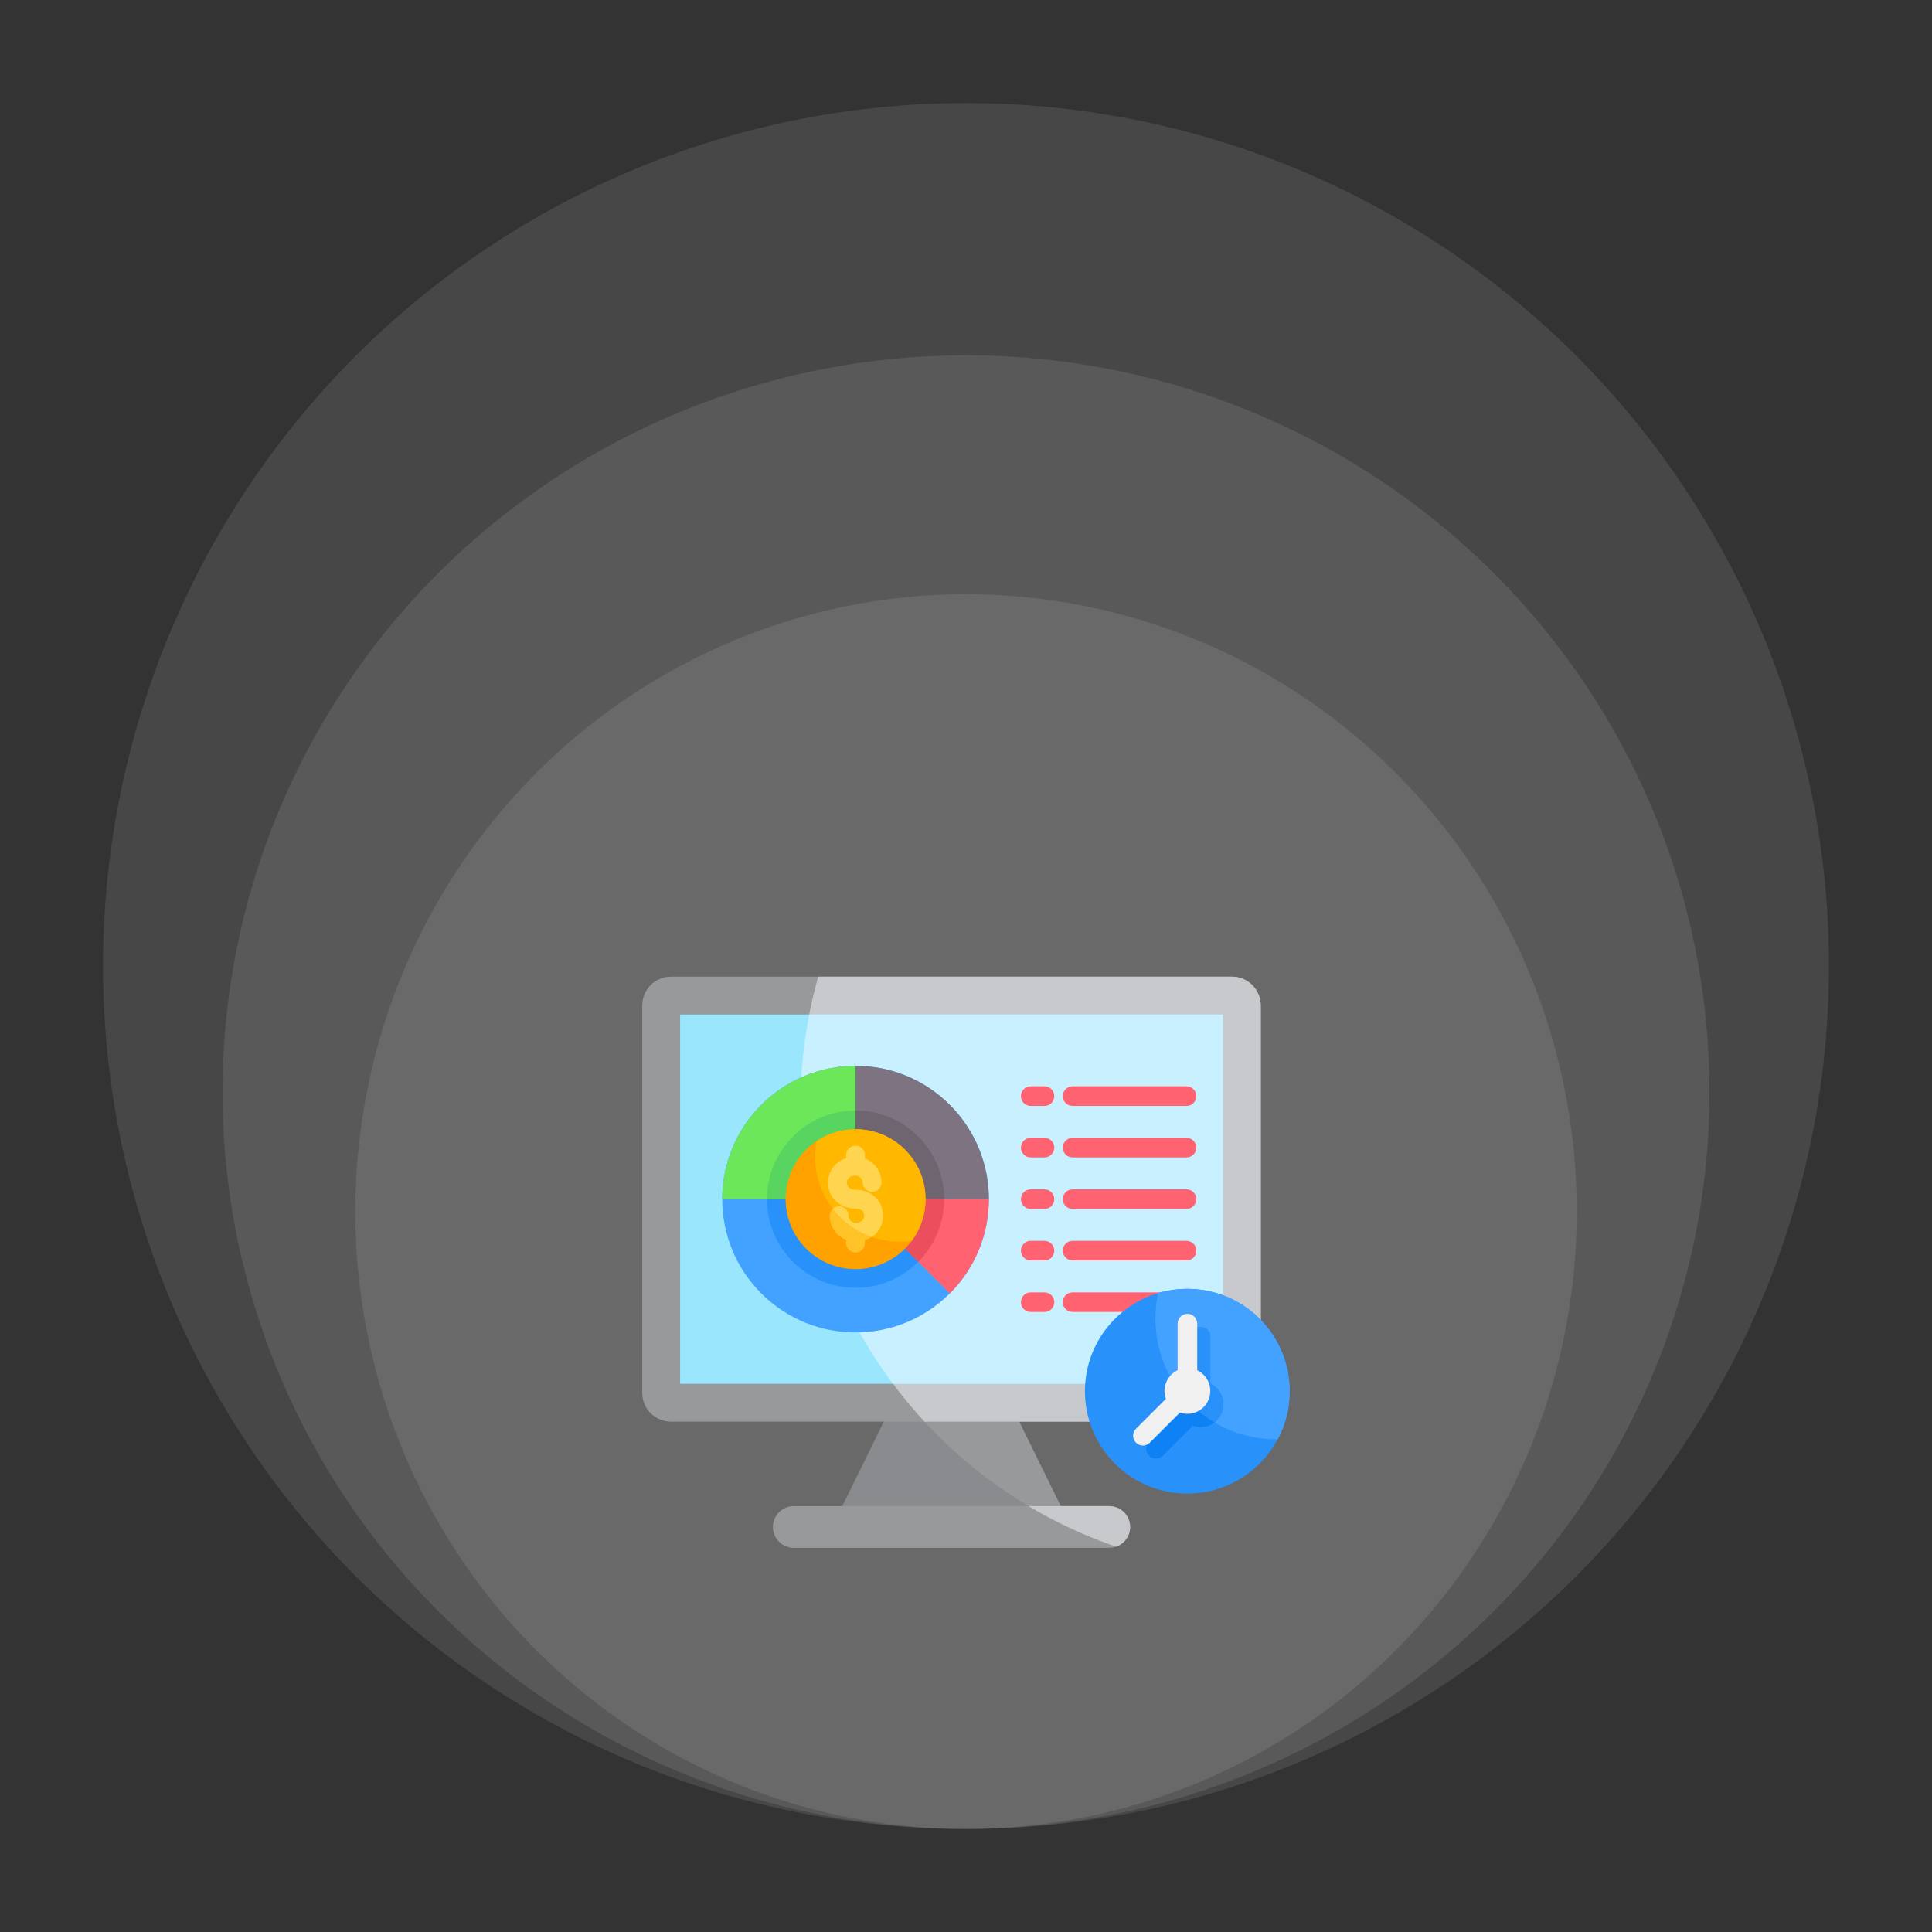 <svg xmlns="http://www.w3.org/2000/svg" width="150" height="150" viewBox="0 0 150 150" fill="none"><rect x="0" y="0" width="150" height="150" fill="#333333" stroke="none"/><ellipse cx="75.002" cy="94.067" rx="47.416" ry="47.931" fill="white" fill-opacity="0.1"></ellipse><ellipse cx="75.001" cy="84.794" rx="57.723" ry="57.208" fill="white" fill-opacity="0.1"></ellipse><ellipse cx="75" cy="75" rx="67" ry="67" fill="white" fill-opacity="0.1"></ellipse><g clip-path="url(#clip0_127_560)"><path fill-rule="evenodd" clip-rule="evenodd" d="M64.723 118.302H83.028L78.177 108.438H69.573L64.723 118.302V118.302Z" fill="#8A8B8E"></path><path fill-rule="evenodd" clip-rule="evenodd" d="M82.372 118.302H83.025L78.174 108.438H70.102C73.406 112.558 77.591 115.942 82.372 118.302Z" fill="#98999B"></path><path fill-rule="evenodd" clip-rule="evenodd" d="M61.627 116.934H86.123C87.017 116.934 87.743 117.659 87.743 118.553V118.553C87.743 119.447 87.017 120.173 86.123 120.173H61.627C60.733 120.173 60.008 119.447 60.008 118.553C60.008 117.659 60.733 116.934 61.627 116.934Z" fill="#98999B"></path><path fill-rule="evenodd" clip-rule="evenodd" d="M79.859 116.934H86.123C87.014 116.934 87.743 117.663 87.743 118.553C87.743 119.259 87.286 119.863 86.653 120.083C84.285 119.272 82.009 118.216 79.859 116.934V116.934Z" fill="#C8C9CD"></path><path fill-rule="evenodd" clip-rule="evenodd" d="M52.094 75.828H95.654C96.885 75.828 97.885 76.828 97.885 78.059V108.146C97.885 109.377 96.885 110.377 95.654 110.377H52.094C50.863 110.377 49.863 109.377 49.863 108.146V78.059C49.863 76.828 50.863 75.828 52.094 75.828L52.094 75.828Z" fill="#98999B"></path><path fill-rule="evenodd" clip-rule="evenodd" d="M63.53 75.828H95.656C96.883 75.828 97.887 76.832 97.887 78.059V108.146C97.887 109.373 96.883 110.377 95.656 110.377H71.776C65.801 103.913 62.148 95.271 62.148 85.775C62.148 82.326 62.63 78.989 63.53 75.828Z" fill="#C8C9CD"></path><path fill-rule="evenodd" clip-rule="evenodd" d="M52.805 78.768H94.946V107.436H52.805V78.768Z" fill="#9AE7FD"></path><path fill-rule="evenodd" clip-rule="evenodd" d="M62.828 78.768H94.947V107.436H69.329C64.819 101.392 62.148 93.895 62.148 85.774C62.148 83.377 62.383 81.035 62.828 78.768Z" fill="#C9F0FF"></path><path fill-rule="evenodd" clip-rule="evenodd" d="M92.122 84.342C92.324 84.342 92.518 84.422 92.661 84.565C92.804 84.708 92.884 84.901 92.884 85.103C92.884 85.305 92.804 85.499 92.661 85.642C92.518 85.785 92.324 85.865 92.122 85.865H83.273C83.072 85.865 82.878 85.785 82.735 85.642C82.592 85.499 82.512 85.305 82.512 85.103C82.512 84.901 82.592 84.708 82.735 84.565C82.878 84.422 83.072 84.342 83.273 84.342H92.122ZM80.023 85.865C79.821 85.865 79.628 85.785 79.485 85.642C79.342 85.499 79.262 85.305 79.262 85.103C79.262 84.901 79.342 84.708 79.485 84.565C79.628 84.422 79.821 84.342 80.023 84.342H81.093C81.295 84.342 81.489 84.422 81.632 84.565C81.775 84.708 81.855 84.901 81.855 85.103C81.855 85.305 81.775 85.499 81.632 85.642C81.489 85.785 81.295 85.865 81.093 85.865H80.023ZM80.023 101.862C79.821 101.862 79.628 101.781 79.485 101.639C79.342 101.496 79.262 101.302 79.262 101.1C79.262 100.898 79.342 100.704 79.485 100.561C79.628 100.419 79.821 100.338 80.023 100.338H81.093C81.295 100.338 81.489 100.419 81.632 100.561C81.775 100.704 81.855 100.898 81.855 101.1C81.855 101.302 81.775 101.496 81.632 101.639C81.489 101.781 81.295 101.862 81.093 101.862H80.023ZM80.023 97.863C79.821 97.863 79.628 97.782 79.485 97.639C79.342 97.497 79.262 97.303 79.262 97.101C79.262 96.899 79.342 96.705 79.485 96.562C79.628 96.419 79.821 96.339 80.023 96.339H81.093C81.295 96.339 81.489 96.419 81.632 96.562C81.775 96.705 81.855 96.899 81.855 97.101C81.855 97.303 81.775 97.497 81.632 97.639C81.489 97.782 81.295 97.863 81.093 97.863H80.023ZM80.023 93.864C79.821 93.864 79.628 93.783 79.485 93.64C79.342 93.498 79.262 93.304 79.262 93.102C79.262 92.9 79.342 92.706 79.485 92.563C79.628 92.42 79.821 92.34 80.023 92.34H81.093C81.295 92.34 81.489 92.42 81.632 92.563C81.775 92.706 81.855 92.9 81.855 93.102C81.855 93.304 81.775 93.498 81.632 93.64C81.489 93.783 81.295 93.864 81.093 93.864H80.023ZM80.023 89.864C79.821 89.864 79.628 89.784 79.485 89.641C79.342 89.498 79.262 89.305 79.262 89.103C79.262 88.901 79.342 88.707 79.485 88.564C79.628 88.421 79.821 88.341 80.023 88.341H81.093C81.295 88.341 81.489 88.421 81.632 88.564C81.775 88.707 81.855 88.901 81.855 89.103C81.855 89.305 81.775 89.498 81.632 89.641C81.489 89.784 81.295 89.864 81.093 89.864H80.023ZM92.122 100.338C92.324 100.338 92.518 100.419 92.661 100.561C92.804 100.704 92.884 100.898 92.884 101.1C92.884 101.302 92.804 101.496 92.661 101.639C92.518 101.781 92.324 101.862 92.122 101.862H83.273C83.072 101.862 82.878 101.781 82.735 101.639C82.592 101.496 82.512 101.302 82.512 101.1C82.512 100.898 82.592 100.704 82.735 100.561C82.878 100.419 83.072 100.338 83.273 100.338H92.122ZM92.122 96.339C92.324 96.339 92.518 96.419 92.661 96.562C92.804 96.705 92.884 96.899 92.884 97.101C92.884 97.303 92.804 97.497 92.661 97.639C92.518 97.782 92.324 97.863 92.122 97.863H83.273C83.072 97.863 82.878 97.782 82.735 97.639C82.592 97.497 82.512 97.303 82.512 97.101C82.512 96.899 82.592 96.705 82.735 96.562C82.878 96.419 83.072 96.339 83.273 96.339H92.122ZM92.122 92.34C92.324 92.34 92.518 92.42 92.661 92.563C92.804 92.706 92.884 92.9 92.884 93.102C92.884 93.304 92.804 93.498 92.661 93.64C92.518 93.783 92.324 93.864 92.122 93.864H83.273C83.072 93.864 82.878 93.783 82.735 93.64C82.592 93.498 82.512 93.304 82.512 93.102C82.512 92.9 82.592 92.706 82.735 92.563C82.878 92.42 83.072 92.34 83.273 92.34H92.122ZM92.122 88.341C92.324 88.341 92.518 88.421 92.661 88.564C92.804 88.707 92.884 88.901 92.884 89.103C92.884 89.305 92.804 89.498 92.661 89.641C92.518 89.784 92.324 89.864 92.122 89.864H83.273C83.072 89.864 82.878 89.784 82.735 89.641C82.592 89.498 82.512 89.305 82.512 89.103C82.512 88.901 82.592 88.707 82.735 88.564C82.878 88.421 83.072 88.341 83.273 88.341H92.122Z" fill="#FF6372"></path><path d="M73.741 100.42C77.783 96.378 77.783 89.825 73.741 85.783C69.699 81.741 63.146 81.741 59.104 85.783C55.062 89.825 55.062 96.378 59.104 100.42C63.146 104.462 69.699 104.462 73.741 100.42Z" fill="#43A2FF"></path><path d="M66.428 99.983C70.229 99.983 73.309 96.902 73.309 93.102C73.309 89.302 70.229 86.221 66.428 86.221C62.628 86.221 59.547 89.302 59.547 93.102C59.547 96.902 62.628 99.983 66.428 99.983Z" fill="#2891FA"></path><path fill-rule="evenodd" clip-rule="evenodd" d="M66.428 82.752C60.712 82.752 56.078 87.386 56.078 93.102L66.428 93.102V82.752Z" fill="#6CE75A"></path><path fill-rule="evenodd" clip-rule="evenodd" d="M59.547 93.102L66.428 93.102V86.221C62.628 86.221 59.547 89.302 59.547 93.102Z" fill="#58D561"></path><path fill-rule="evenodd" clip-rule="evenodd" d="M66.426 82.752V93.102H76.776C76.776 87.386 72.142 82.752 66.426 82.752Z" fill="#7E7381"></path><path fill-rule="evenodd" clip-rule="evenodd" d="M66.426 86.221V93.102L73.307 93.102C73.307 89.302 70.226 86.221 66.426 86.221Z" fill="#6F6571"></path><path fill-rule="evenodd" clip-rule="evenodd" d="M76.776 93.102H66.426L73.745 100.42C75.618 98.547 76.776 95.96 76.776 93.102Z" fill="#FF6372"></path><path fill-rule="evenodd" clip-rule="evenodd" d="M73.307 93.102L66.426 93.102L71.292 97.967C72.537 96.722 73.307 95.002 73.307 93.102Z" fill="#EB4E5C"></path><path d="M66.426 98.532C69.425 98.532 71.857 96.101 71.857 93.102C71.857 90.103 69.425 87.672 66.426 87.672C63.427 87.672 60.996 90.103 60.996 93.102C60.996 96.101 63.427 98.532 66.426 98.532Z" fill="#FFA200"></path><path fill-rule="evenodd" clip-rule="evenodd" d="M66.427 87.672C69.426 87.672 71.858 90.103 71.858 93.102C71.859 94.272 71.481 95.412 70.781 96.349C70.482 96.39 70.18 96.41 69.879 96.41C66.237 96.41 63.285 93.458 63.285 89.817C63.285 89.399 63.325 88.991 63.399 88.595C64.264 88.012 65.306 87.672 66.427 87.672Z" fill="#FFB700"></path><path fill-rule="evenodd" clip-rule="evenodd" d="M68.435 91.82C68.431 92.011 68.353 92.193 68.217 92.327C68.081 92.461 67.898 92.536 67.707 92.536C67.516 92.536 67.333 92.461 67.197 92.327C67.061 92.193 66.983 92.011 66.979 91.82C66.979 91.748 66.965 91.676 66.937 91.609C66.909 91.542 66.868 91.481 66.816 91.43C66.765 91.378 66.704 91.337 66.637 91.309C66.57 91.281 66.498 91.266 66.425 91.266C66.207 91.266 66.019 91.325 65.9 91.435C65.809 91.518 65.752 91.648 65.752 91.82C65.752 91.993 65.809 92.122 65.9 92.206C66.019 92.315 66.207 92.374 66.425 92.374C66.999 92.374 67.535 92.569 67.929 92.929C68.315 93.283 68.554 93.776 68.554 94.383C68.554 94.991 68.315 95.484 67.929 95.838C67.709 96.039 67.444 96.189 67.153 96.282V96.533C67.15 96.724 67.072 96.906 66.936 97.04C66.8 97.174 66.616 97.249 66.425 97.249C66.235 97.249 66.051 97.174 65.915 97.04C65.779 96.906 65.701 96.724 65.698 96.533V96.256C65.439 96.154 65.203 96 65.006 95.803C64.642 95.439 64.416 94.937 64.416 94.384C64.419 94.193 64.498 94.011 64.634 93.877C64.77 93.743 64.953 93.668 65.144 93.668C65.335 93.668 65.518 93.743 65.654 93.877C65.79 94.011 65.868 94.193 65.871 94.384C65.871 94.535 65.934 94.674 66.035 94.774C66.136 94.875 66.274 94.938 66.425 94.938C66.644 94.938 66.832 94.879 66.951 94.769C67.043 94.686 67.099 94.556 67.099 94.384C67.099 94.211 67.043 94.082 66.951 93.998C66.832 93.889 66.644 93.83 66.425 93.83C65.852 93.83 65.316 93.635 64.922 93.275C64.536 92.921 64.297 92.427 64.297 91.82C64.297 91.213 64.536 90.719 64.922 90.366C65.142 90.165 65.407 90.015 65.698 89.922V89.671C65.701 89.48 65.779 89.298 65.915 89.164C66.051 89.03 66.235 88.955 66.425 88.955C66.616 88.955 66.8 89.03 66.936 89.164C67.072 89.298 67.15 89.48 67.153 89.671V89.948C67.413 90.05 67.648 90.204 67.845 90.401C68.209 90.764 68.435 91.267 68.435 91.82Z" fill="#FFC328"></path><path fill-rule="evenodd" clip-rule="evenodd" d="M67.677 96.034C66.47 95.606 65.424 94.838 64.656 93.844C64.761 93.749 64.89 93.687 65.029 93.665C65.168 93.643 65.311 93.662 65.439 93.719C65.568 93.776 65.677 93.869 65.754 93.987C65.831 94.105 65.871 94.243 65.871 94.384C65.871 94.535 65.934 94.674 66.035 94.774C66.136 94.875 66.274 94.938 66.425 94.938C66.644 94.938 66.832 94.879 66.951 94.769C67.043 94.686 67.099 94.556 67.099 94.384C67.099 94.211 67.043 94.082 66.951 93.998C66.832 93.889 66.644 93.83 66.425 93.83C65.852 93.83 65.316 93.635 64.922 93.275C64.536 92.921 64.297 92.427 64.297 91.82C64.297 91.213 64.536 90.719 64.922 90.366C65.142 90.165 65.407 90.015 65.698 89.922V89.671C65.701 89.48 65.779 89.298 65.915 89.164C66.051 89.03 66.235 88.955 66.425 88.955C66.616 88.955 66.8 89.03 66.936 89.164C67.072 89.298 67.15 89.48 67.153 89.671V89.948C67.413 90.05 67.648 90.204 67.845 90.401C68.209 90.765 68.435 91.267 68.435 91.82C68.431 92.011 68.353 92.193 68.217 92.327C68.081 92.461 67.898 92.536 67.707 92.536C67.516 92.536 67.333 92.461 67.197 92.327C67.061 92.193 66.983 92.011 66.98 91.82C66.979 91.748 66.965 91.676 66.937 91.609C66.909 91.542 66.868 91.481 66.816 91.43C66.765 91.378 66.704 91.337 66.637 91.309C66.57 91.281 66.498 91.267 66.425 91.266C66.207 91.266 66.019 91.326 65.9 91.435C65.809 91.518 65.752 91.648 65.752 91.82C65.752 91.993 65.809 92.123 65.9 92.206C66.019 92.315 66.207 92.374 66.425 92.374C66.999 92.374 67.535 92.569 67.929 92.93C68.315 93.283 68.554 93.777 68.554 94.384C68.554 94.991 68.315 95.485 67.929 95.838C67.85 95.91 67.766 95.975 67.677 96.034Z" fill="#FFD54F"></path><path d="M97.799 113.633C100.902 110.529 100.902 105.498 97.799 102.395C94.695 99.291 89.664 99.291 86.561 102.395C83.457 105.498 83.457 110.529 86.561 113.633C89.664 116.736 94.695 116.736 97.799 113.633Z" fill="#2891FA"></path><path fill-rule="evenodd" clip-rule="evenodd" d="M92.19 100.066C96.579 100.066 100.136 103.624 100.136 108.013C100.136 109.364 99.799 110.636 99.204 111.749C99.166 111.75 99.128 111.751 99.09 111.751C93.908 111.751 89.707 107.55 89.707 102.368C89.707 101.692 89.779 101.033 89.915 100.397C90.653 100.177 91.419 100.066 92.19 100.066Z" fill="#43A2FF"></path><path fill-rule="evenodd" clip-rule="evenodd" d="M92.442 103.783C92.442 103.581 92.523 103.387 92.666 103.245C92.808 103.102 93.002 103.021 93.204 103.021C93.406 103.021 93.6 103.102 93.743 103.245C93.886 103.387 93.966 103.581 93.966 103.783V107.423C94.566 107.708 94.981 108.32 94.981 109.029C94.981 110.01 94.186 110.806 93.204 110.806C92.995 110.806 92.794 110.769 92.607 110.703L90.279 113.031C90.135 113.17 89.943 113.247 89.743 113.245C89.544 113.243 89.353 113.163 89.211 113.022C89.07 112.88 88.99 112.689 88.988 112.49C88.987 112.29 89.063 112.098 89.202 111.954L91.53 109.626C91.462 109.434 91.427 109.232 91.427 109.029C91.427 108.32 91.842 107.708 92.442 107.423V103.783Z" fill="#0E82F5"></path><path fill-rule="evenodd" clip-rule="evenodd" d="M94.296 110.434C93.287 109.832 92.4 109.048 91.68 108.121C91.86 107.818 92.127 107.575 92.446 107.423V103.783C92.446 103.581 92.526 103.387 92.669 103.245C92.812 103.102 93.005 103.021 93.207 103.021C93.409 103.021 93.603 103.102 93.746 103.245C93.889 103.387 93.969 103.581 93.969 103.783V107.423C94.569 107.708 94.984 108.32 94.984 109.029C94.984 109.6 94.715 110.108 94.296 110.434Z" fill="#2891FA"></path><path fill-rule="evenodd" clip-rule="evenodd" d="M91.428 102.768C91.428 102.566 91.509 102.372 91.651 102.229C91.794 102.086 91.988 102.006 92.19 102.006C92.392 102.006 92.586 102.086 92.729 102.229C92.872 102.372 92.952 102.566 92.952 102.768V108.25C92.952 108.437 92.883 108.618 92.757 108.758C92.632 108.898 92.46 108.986 92.274 109.007L89.265 112.015C89.122 112.155 88.929 112.232 88.729 112.231C88.529 112.229 88.337 112.149 88.196 112.008C88.054 111.866 87.974 111.675 87.973 111.475C87.971 111.274 88.049 111.082 88.188 110.938L91.428 107.698L91.428 102.768Z" fill="#F0F0F0"></path><path d="M92.6 109.722C93.555 109.495 94.145 108.538 93.918 107.583C93.692 106.628 92.734 106.037 91.78 106.264C90.825 106.49 90.234 107.448 90.461 108.403C90.687 109.358 91.645 109.948 92.6 109.722Z" fill="#F0F0F0"></path></g><defs><clipPath id="clip0_127_560"><rect width="52" height="52" fill="white" transform="translate(49 72)"></rect></clipPath></defs></svg>